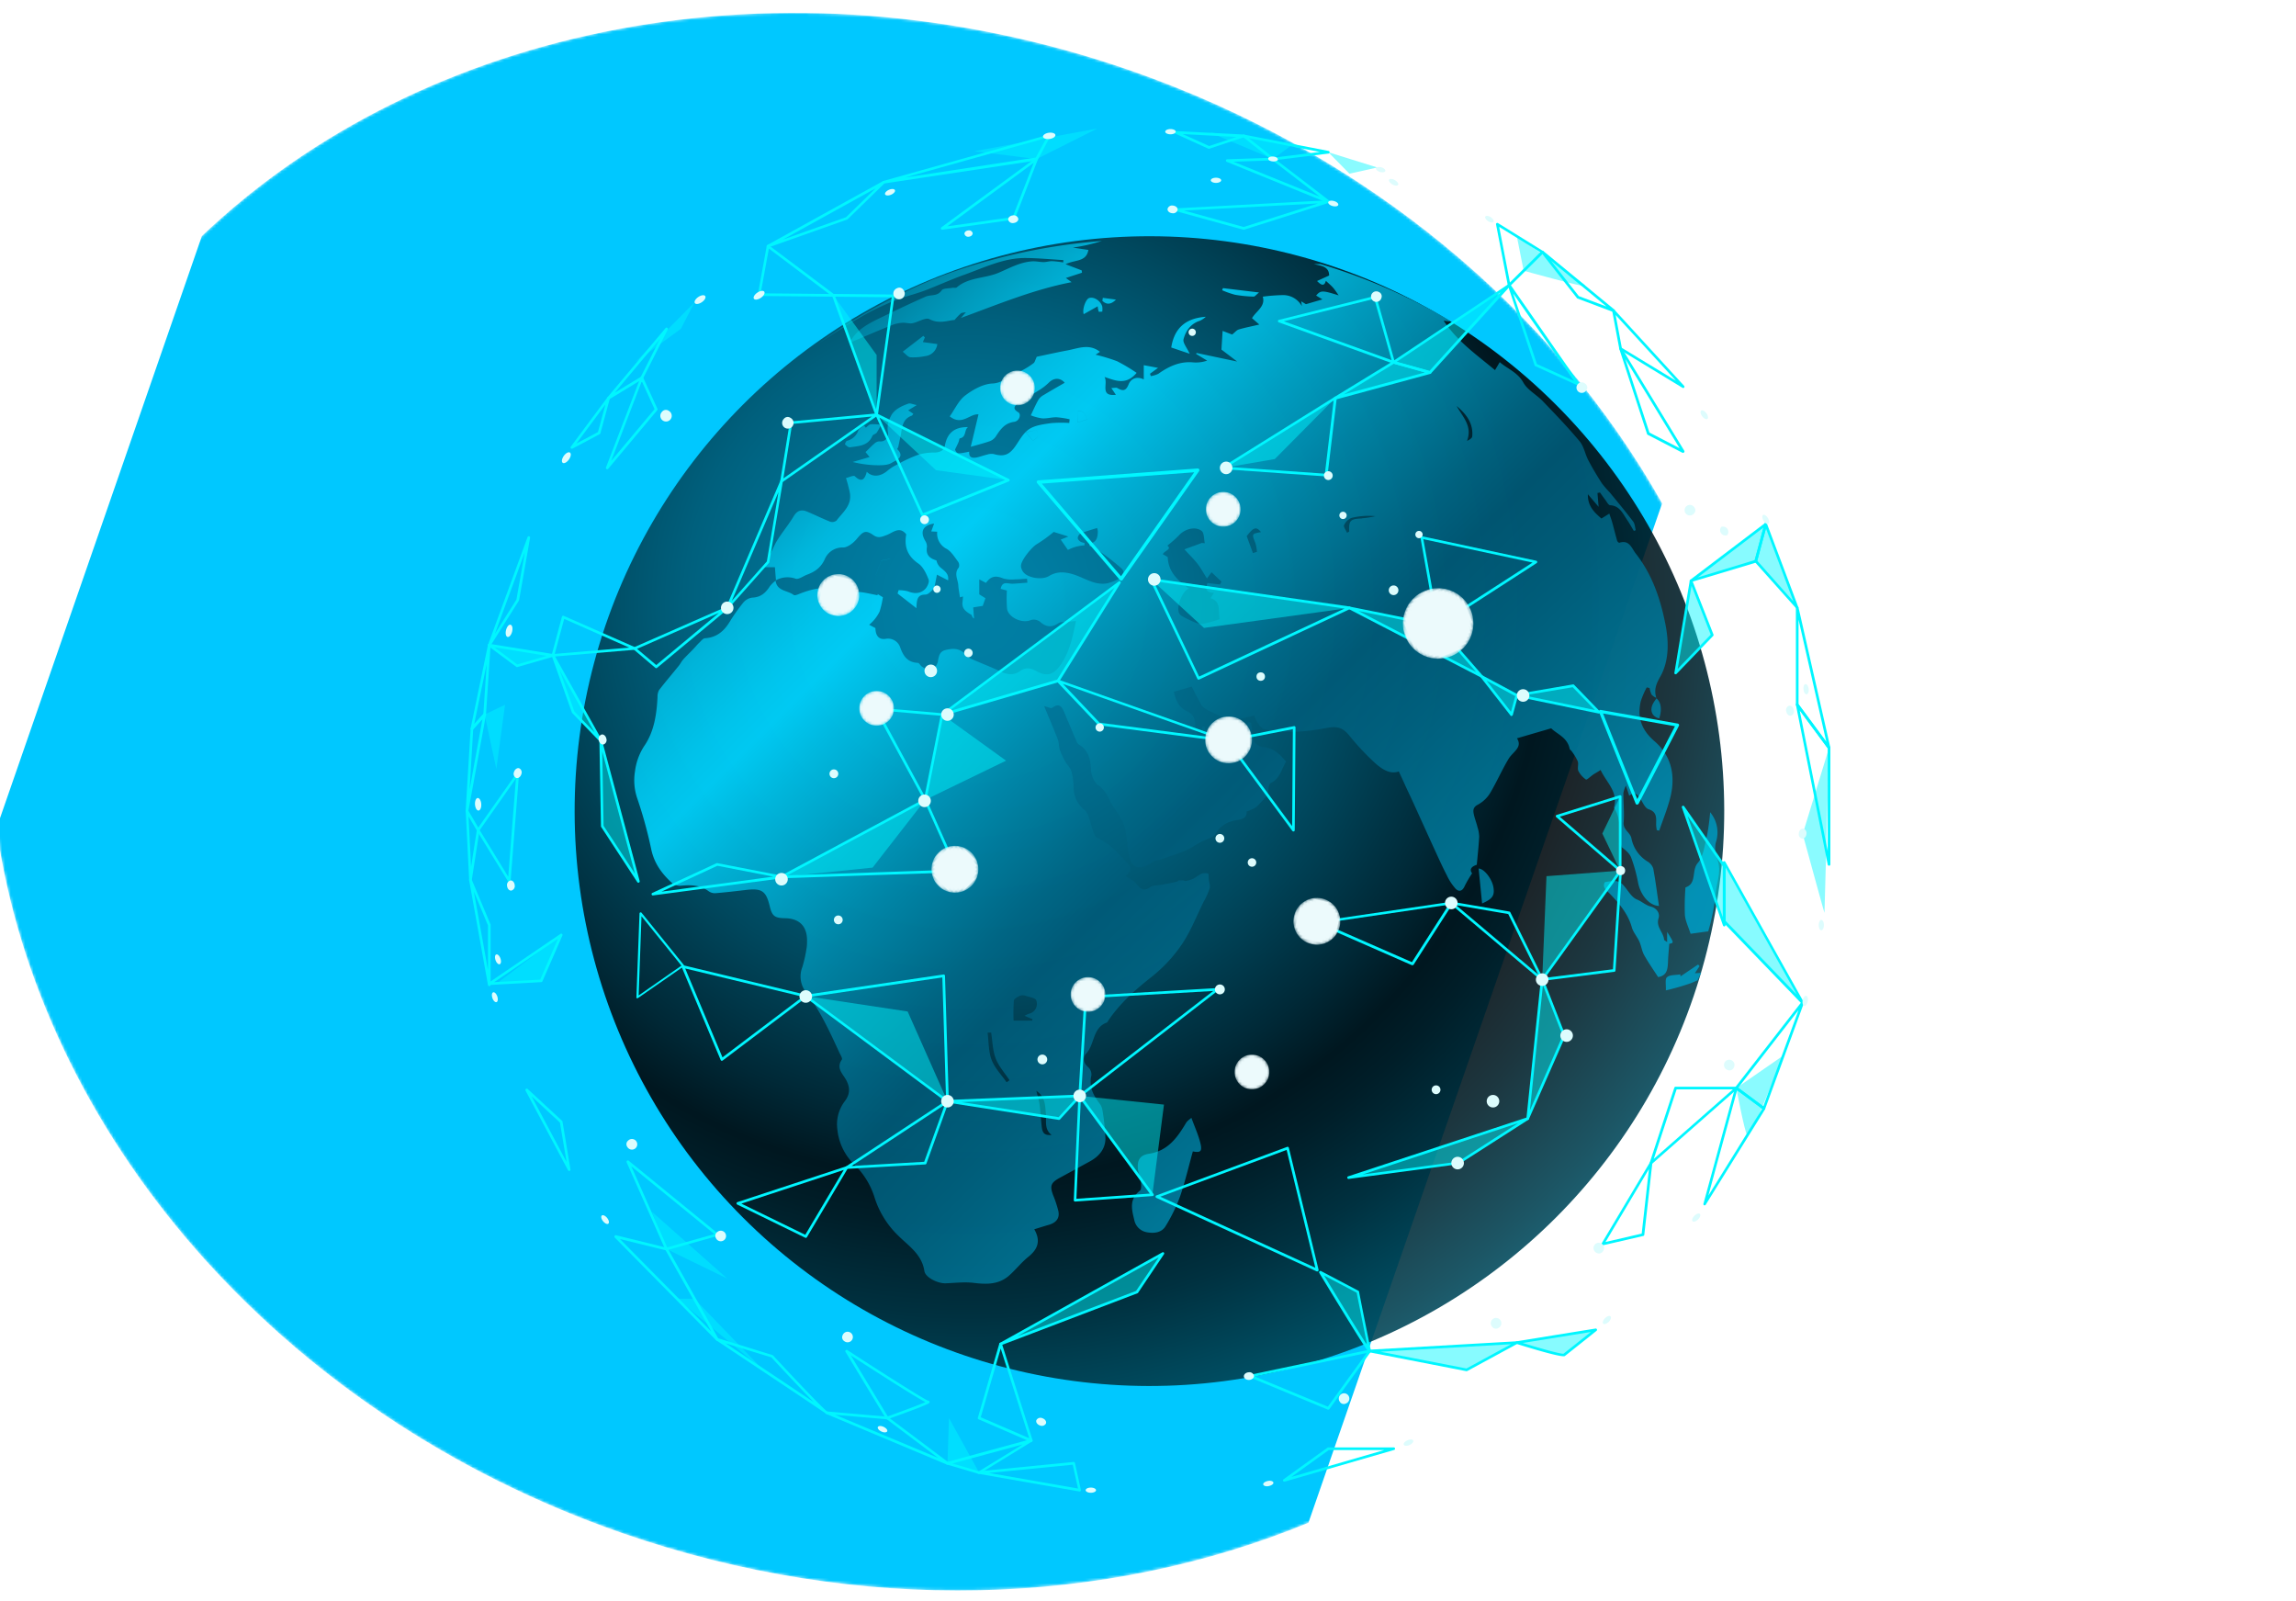 <svg xmlns="http://www.w3.org/2000/svg" xmlns:xlink="http://www.w3.org/1999/xlink" viewBox="0 0 804.94 561.26"><defs><radialGradient id="Áåçûìÿííûé_ãðàäèåíò_9" cx="1203.67" cy="1614.51" r="271.38" gradientTransform="matrix(-1 0 0 -1.16 1510.8 2156.14)" gradientUnits="userSpaceOnUse"><stop offset="0" stop-color="#fff"/><stop offset=".22" stop-color="#bdbdbd"/><stop offset=".5" stop-color="#6d6d6d"/><stop offset=".73" stop-color="#323232"/><stop offset=".9" stop-color="#0e0e0e"/><stop offset=".99"/></radialGradient><radialGradient id="Áåçûìÿííûé_ãðàäèåíò_9-2" cx="594.45" cy="1206.49" r="12.37" gradientTransform="rotate(22.68 3012.488 487.501)" xlink:href="#Áåçûìÿííûé_ãðàäèåíò_9"/><radialGradient id="Áåçûìÿííûé_ãðàäèåíò_9-3" cx="519.12" cy="1166.47" r="6.09" gradientTransform="translate(-90.26 -987.95)" xlink:href="#Áåçûìÿííûé_ãðàäèåíò_9"/><radialGradient id="Áåçûìÿííûé_ãðàäèåíò_9-4" cx="384.15" cy="1196.54" r="7.36" gradientTransform="rotate(76.76 962.711 645.579)" xlink:href="#Áåçûìÿííûé_ãðàäèåíò_9"/><radialGradient id="Áåçûìÿííûé_ãðàäèåíò_9-5" cx="520.97" cy="1247.31" r="8.22" gradientTransform="translate(-90.26 -987.95)" xlink:href="#Áåçûìÿííûé_ãðàäèåíò_9"/><radialGradient id="Áåçûìÿííûé_ãðàäèåíò_9-6" cx="551.89" cy="1310.87" r="8.22" gradientTransform="rotate(76.76 1130.429 760.005)" xlink:href="#Áåçûìÿííûé_ãðàäèåíò_9"/><radialGradient id="Áåçûìÿííûé_ãðàäèåíò_9-7" cx="425.03" cy="1292.66" r="8.22" gradientTransform="rotate(45 1572.474 689.73)" xlink:href="#Áåçûìÿííûé_ãðàäèåíò_9"/><radialGradient id="Áåçûìÿííûé_ãðàäèåíò_9-8" cx="471.7" cy="1336.54" r="6.09" gradientTransform="translate(-90.26 -987.95)" xlink:href="#Áåçûìÿííûé_ãðàäèåíò_9"/><radialGradient id="Áåçûìÿííûé_ãðàäèåíò_9-9" cx="397.59" cy="1236.24" r="6.09" gradientTransform="translate(-90.26 -987.95)" xlink:href="#Áåçûìÿííûé_ãðàäèåíò_9"/><radialGradient id="Áåçûìÿííûé_ãðàäèåíò_9-10" cx="529.19" cy="1363.7" r="6.09" gradientTransform="translate(-90.26 -987.95)" xlink:href="#Áåçûìÿííûé_ãðàäèåíò_9"/><radialGradient id="Áåçûìÿííûé_ãðàäèåíò_9-11" cx="446.96" cy="1123.94" r="6.09" gradientTransform="translate(-90.26 -987.95)" xlink:href="#Áåçûìÿííûé_ãðàäèåíò_9"/><radialGradient id="Áåçûìÿííûé_ãðàäèåíò_2" cx="339.67" cy="211.71" r="311.88" gradientTransform="rotate(45 402.977 284.329)" gradientUnits="userSpaceOnUse"><stop offset="0" stop-color="#00779b"/><stop offset=".09" stop-color="#007396"/><stop offset=".2" stop-color="#006787"/><stop offset=".32" stop-color="#00536d"/><stop offset=".44" stop-color="#00384a"/><stop offset=".58" stop-color="#00151e"/><stop offset=".65" stop-color="#000104"/><stop offset=".7" stop-color="#00090e"/><stop offset=".8" stop-color="#001e28"/><stop offset=".93" stop-color="#004152"/><stop offset="1" stop-color="#00576d"/></radialGradient><mask id="mask" x="-3.73" y="4.53" width="621.72" height="552.99" maskUnits="userSpaceOnUse"><ellipse cx="307.13" cy="281.03" rx="271.38" ry="315.19" transform="rotate(-70.87 307.11 281.025)" style="fill:url(#Áåçûìÿííûé_ãðàäèåíò_9)"/></mask><mask id="mask-2" x="491.82" y="206.17" width="24.74" height="24.74" maskUnits="userSpaceOnUse"><circle cx="504.19" cy="218.54" r="12.37" transform="rotate(-22.68 504.197 218.547)" style="fill:url(#Áåçûìÿííûé_ãðàäèåíò_9-2)"/></mask><mask id="mask-3" x="286.54" y="201.23" width="14.71" height="14.71" maskUnits="userSpaceOnUse"><circle cx="293.89" cy="208.58" r="7.36" transform="rotate(-76.76 293.89 208.584)" style="fill:url(#Áåçûìÿííûé_ãðàäèåíò_9-4)"/></mask><mask id="mask-4" x="422.49" y="251.13" width="16.44" height="16.44" maskUnits="userSpaceOnUse"><circle cx="430.72" cy="259.35" r="8.22" style="fill:url(#Áåçûìÿííûé_ãðàäèåíò_9-5)"/></mask><mask id="mask-5" x="453.41" y="314.69" width="16.44" height="16.44" maskUnits="userSpaceOnUse"><circle cx="461.64" cy="322.91" r="8.22" transform="rotate(-76.76 461.677 322.912)" style="fill:url(#Áåçûìÿííûé_ãðàäèåíò_9-6)"/></mask><mask id="mask-6" x="326.56" y="296.48" width="16.44" height="16.44" maskUnits="userSpaceOnUse"><circle cx="334.78" cy="304.71" r="8.22" transform="rotate(-45 334.776 304.711)" style="fill:url(#Áåçûìÿííûé_ãðàäèåíò_9-7)"/></mask><mask id="mask-7" x="375.35" y="342.5" width="12.17" height="12.17" maskUnits="userSpaceOnUse"><circle cx="381.44" cy="348.59" r="6.09" style="fill:url(#Áåçûìÿííûé_ãðàäèåíò_9-8)"/></mask><mask id="mask-8" x="301.25" y="242.2" width="12.17" height="12.17" maskUnits="userSpaceOnUse"><path d="M313.42 248.29a6.09 6.09 0 1 1-6.09-6.09 6.09 6.09 0 0 1 6.09 6.09Z" style="fill:url(#Áåçûìÿííûé_ãðàäèåíò_9-9)"/></mask><mask id="mask-9" x="432.85" y="369.67" width="12.17" height="12.17" maskUnits="userSpaceOnUse"><path d="M445 375.75a6.09 6.09 0 1 1-6.08-6.08 6.09 6.09 0 0 1 6.08 6.08Z" style="fill:url(#Áåçûìÿííûé_ãðàäèåíò_9-10)"/></mask><mask id="mask-10" x="350.62" y="129.9" width="12.17" height="12.17" maskUnits="userSpaceOnUse"><circle cx="356.7" cy="135.98" r="6.09" style="fill:url(#Áåçûìÿííûé_ãðàäèåíò_9-11)"/></mask><mask id="mask-11" x="422.77" y="172.43" width="12.17" height="12.17" maskUnits="userSpaceOnUse"><path d="M434.94 178.52a6.09 6.09 0 1 1-6.08-6.09 6.08 6.08 0 0 1 6.08 6.09Z" style="fill:url(#Áåçûìÿííûé_ãðàäèåíò_9-3)"/></mask><linearGradient id="Áåçûìÿííûé_ãðàäèåíò_3" x1="273.04" y1="133.9" x2="538.96" y2="399.83" gradientUnits="userSpaceOnUse"><stop offset="0" stop-color="#007a99"/><stop offset="0" stop-color="#007b9a"/><stop offset=".07" stop-color="#00a2c5"/><stop offset=".13" stop-color="#00bee5"/><stop offset=".19" stop-color="#00cff8"/><stop offset=".22" stop-color="#00d5ff"/><stop offset=".27" stop-color="#00c0e7"/><stop offset=".41" stop-color="#008aac"/><stop offset=".51" stop-color="#006887"/><stop offset=".56" stop-color="#005b79"/><stop offset=".64" stop-color="#006483"/><stop offset=".78" stop-color="#007b9d"/><stop offset=".94" stop-color="#009ac1"/></linearGradient><style>.cls-16,.cls-17{fill:#00f6ff}.cls-16{opacity:.47}.cls-19{fill:#ddfcfd}.cls-21{fill:#ecfafc}</style></defs><g id="Text"><g style="mask:url(#mask)"><path d="m458.71 533.78 124-357.34C545.2 109.74 479.85 53.7 396.08 24.63 274.53-17.53 148.24 8.91 70.78 82.74l-72 207.59c15.09 106 97.87 204.92 219.42 247.09C302 566.48 388 563 458.71 533.78Z" style="fill:#00c8ff"/></g><circle cx="402.98" cy="284.32" r="201.51" transform="rotate(-45 402.983 284.329)" style="fill:url(#Áåçûìÿííûé_ãðàäèåíò_2);opacity:.89"/><path d="M580 259.78c-4.54-3.91-6.09-8.4-4.76-14a29.56 29.56 0 0 1 2.08-4.83l1 .23a8.23 8.23 0 0 0 .72 2.33 4.77 4.77 0 0 0 1.63 1.1c-.83-2.71-.17-4.69 1.39-7.42 3.22-5.65 3-12.61 1.74-18.73-1.72-8.67-4.65-17.22-10.3-24.38-1.43-1.8-2.24-5-5.78-3.82-.17.06-.69-.42-.78-.73-.62-2.16-1.14-4.34-1.74-6.5-.28-1-.68-2-1-3l-2.77 1.73c-2.27-2-4.87-4.22-4.74-8.5l3.76 4.41-.4-4.85.87-.2c.59.83 1.17 1.68 1.79 2.48s1.17 2 1.82 2c3.28.21 4.34 2.8 5.82 5 .89 1.29 1.64 2.68 2.45 4l.67-.26c-.28-1-.3-2.23-.89-3-2.64-3.47-5.43-6.83-8.2-10.2a39.93 39.93 0 0 1-2.78-3.21c-1.7-2.65-3.33-5.36-4.79-8.15-1.12-2.13-1.5-4.79-3-6.57-4.09-4.89-8.52-9.5-12.95-14.1-2.18-2.28-5.35-3.89-6.8-6.51-2-3.6-5.47-4.75-8.28-7.16-.58 1-1 1.72-1.66 2.79-6.48-5.39-13.22-10.09-18-17.31l2.32.33a24.21 24.21 0 0 0-2.3-1.65A202.08 202.08 0 0 0 463 92.58h-2.53.14c2.43.54 5.4.8 5.35 4l-4.22 1.92c1.42 1.46 2.52 2 3.09-.06.94.88 1.81 1.59 2.54 2.43s1.3 1.77 1.95 2.67c-5.7-1.79-6.31-1.81-7.91.06l2.2 1.35-5.76 1.68-1.66-1c.1.75.16 1.22.22 1.69a7.46 7.46 0 0 0-6.7-3.88 62.55 62.55 0 0 0-7 .55c1 3.45-2.28 5-3.78 7.54l2.57 2.23c-2.93.69-5.11 1.1-7.23 1.74-.73.22-1.31 1-2.3 1.77l-3.34-1.27c-.13 2.13-.25 4-.41 6.54l5.51 4.19-14.24-3c-.05.12-.09.24-.14.35l3.85 2.33a11.91 11.91 0 0 1-5 .61c-4.62-.4-8.45 1.43-12.1 4a8.9 8.9 0 0 1-2.66.82c-.09-.28-.17-.56-.25-.84l2.8-2.05-5-.94V133c-2.32-1.17-4.47-.34-5.29 1.68-1 2.51-2.12 2.43-4 1.34-.42-.24-1.09 0-2.09 0l1.61 2.38c-5.84.63-2.6-4-4-6.26 3.78 1.23 7.52 3.06 11.26-1.44a64.1 64.1 0 0 0-6.84-4.08 64.52 64.52 0 0 0-7.55-2.29l1.54-1c-3.76-3-7.63-1.21-11.42-.5s-7.74 1.6-10.73 2.22c-.61 1.26-.72 2-1.13 2.25a29.51 29.51 0 0 1-5.85 3.42c-2.9 1-4.9 3.55-8.55 3.71-3.28.14-6.82 2.12-9.55 4.19-2.31 1.75-3.63 4.8-5.44 7.34 4.34 3.4 7-1 10.08-.71-.84 3.54-1.72 7.23-2.71 11.37 2.45-.71 4.64-1.25 6.76-2a4.46 4.46 0 0 0 2.05-1.67c1.58-2.44 3.12-4.66 6.42-5.08 1.77-.23 2.62-2.67 1.39-3.38-2.26-1.31-1.05-2.41.06-3.19 2.25-1.59 4.71-2.87 7-4.36a19.5 19.5 0 0 0 3.65-2.77c1.77-1.81 4-1.86 5.61 0-2.43 1.4-4.89 2.79-7.31 4.26a5.06 5.06 0 0 0-1.87 1.64c-1 1.75-1.8 3.62-2.71 5.52a17.92 17.92 0 0 0 3.93 1.06c1.7.12 3.43-.42 5.14-.38a32.17 32.17 0 0 1 4.54.7l-.12 1.29a43.76 43.76 0 0 0-6.38.06c-2.6.39-5.48.7-7.6 2.05s-3.39 3.82-4.85 5.94c-2.18 3.15-4.11 3.89-7.68 2.84a4.77 4.77 0 0 0-2.23.18c-1.22.28-2.39.72-3.6 1-1.6.33-2.94.12-2.73-2-4.2.84-4.2.84-5-.71.6-1.29 1-2 1.29-2.79.17-.39.21-1.14.42-1.18 2.37-.43 1.44-2.91 2.86-3.94-4.67-.07-7.28 2-8.1 6.45-.33 1.77-1.76 2.44-3.68 2.47a19 19 0 0 0-6.07.91 57 57 0 0 0-7.32 3.46 16.43 16.43 0 0 0-3.07 2c-2.45 2.09-5.25 2.37-7.25.37-.67 2.58-1.71 3.95-4.2 1.56-.43-.41-2 .39-3.09.63.24.82.5 1.64.71 2.47s.51 1.94.67 2.93c.67 4.26-2.56 6.65-4.71 9.52a2.4 2.4 0 0 1-2.17.41c-2.75-1.09-5.4-2.42-8.13-3.55-2-.83-3.48-.43-4.72 1.65-1.89 3.17-4.37 6-6.22 9.18a80.58 80.58 0 0 0-3.82 8.67h3.47c.13 1.64.25 3.1.37 4.56a8.42 8.42 0 0 1 6.89-.55c1.05.35 2.62-.88 3.95-1.39 2.77-1 4.93-2.48 6.28-5.47a6.74 6.74 0 0 1 6.39-4.08c1.65 0 3.64-1.6 4.82-3 2.25-2.7 3.11-3.22 5.85-1.31 1.65 1.15 2.89.59 4.49 0 2.25-.78 4.61-3.36 7-.3-.78 4.38.46 7.63 4.26 10.25 1.71 1.18 2.8 3.56 3.59 5.62.34.88-.49 2.66-1.34 3.44-1.64 1.52-3.72 1.58-5.88.68a12.31 12.31 0 0 0-3.31-.4c-.11.39-.23.77-.35 1.16 2 1.56 4 3.11 6.6 5.14.12-3 .28-4.74 3.14-4.77 1.25 0 2.48-1.78 3.13-2.29.38-1.93.66-3.31.93-4.69l3.9 2c.39-2.33-1.29-3.35-2.75-4.58a4.58 4.58 0 0 1-1.32-2.41c-2.26-.68-3.81-1.81-3.34-4.72a3.62 3.62 0 0 0-.59-2.13c-1.89-3.23-.88-5.47 3.1-6.08l-1 2.76 2.09.11a6 6 0 0 0 3.3 6c1.65.94 2.77 2.86 4 4.47a2.27 2.27 0 0 1 .27 2.06c-1.79 2.11-.29 4.21-.17 6.28.08 1.39.37 2.76.57 4.19l1.06-.32a14 14 0 0 1-.11 1.59c-.35 2.21.41 3.35 3 4.82.28.16.23.93 1 1.34-.1-1.29-.2-2.59-.3-3.91l3.34-.53c.26-.72.59-1.66.95-2.69l-2.16-1.35v-5.24l2.35 1.22c1.72-2.39 3.4-2.66 6.1-1.54a10.89 10.89 0 0 0 4 .31c1.43 0 2.86-.15 4.29-.23l.13 1.39c-1.69.12-3.39.28-5.08.37s-3.7-1.17-4.3 1.79l2.19.59a47.28 47.28 0 0 0 .05 6.33c.45 3.21 5.47 5.36 8.42 4a3.63 3.63 0 0 1 3.17.63c2.12 1.88 4 2.1 6.44.49.79-.53 2.08-.32 3.14-.45l3-.33c-1.16 5.54-2.22 11.14-5.74 15.85-2.41 3.2-4.7 3.63-8.22 1.69-1.92-1.06-3.72-1.4-5.61 0-2.31 1.65-4.57 1.27-7 .11-3.37-1.61-6.89-2.9-10.3-4.44a7.76 7.76 0 0 1-2.18-1.8c-2-2-4.36-1.79-6.71-1.22-2.13.51-2.36 2.29-2.69 4.21a4.85 4.85 0 0 1-2.53 3c-.67.3-2-.8-3-1.39-.56-.33-.94-1.3-1.44-1.32-3.66-.19-5.13-2.34-6.26-5.59a4.5 4.5 0 0 0-5.1-2.82c-2.35.34-3.51-1.19-3.52-3.78l-2.21-1.17a13.66 13.66 0 0 0 3.67-4.64 33.71 33.71 0 0 0 1.15-5l-1.85-1.13v.43c-2-.38-3.95-.87-5.95-1.11a29.87 29.87 0 0 0-4.12.06c-.55 0-1.19.22-1.63 0-5.51-2.6-10.82-1.43-16.1.7-.51.21-1.31.48-1.62.24-2.14-1.64-5.88-1.28-6.35-5a11.1 11.1 0 0 0-2 1.94c-1.46 2.33-3.21 3.88-6.2 4a4.87 4.87 0 0 0-3.15 1.77 61.36 61.36 0 0 0-4.76 6.74c-2 3.26-4.57 5.45-8.59 5.72-.74 0-1.46 1-2.12 1.62s-1.38 1.51-2.09 2.25c-1.16 1.21-2.39 2.36-3.51 3.62-.62.7-1 1.58-1.63 2.31-2.25 2.79-4.6 5.51-6.78 8.35a4.53 4.53 0 0 0-.56 2.41c-.3 6.09-1.18 12.18-4.65 17.2a20.79 20.79 0 0 0-3.24 8.83 19.58 19.58 0 0 0 .88 9.84 150.8 150.8 0 0 1 4.81 17.58c1.05 5 3.84 8.69 7.43 11.93a4.47 4.47 0 0 0 3.09.8c3.41-.3 6.67-.25 9.59 1.93a3.74 3.74 0 0 0 2.37.7c3.6-.29 7.19-.71 10.78-1.14 5.49-.65 7 .36 8.27 5.69.83 3.46 1.72 4.16 5.3 4.22 5.31.08 8 3 7.78 8.46a12.08 12.08 0 0 1-.15 2 46.48 46.48 0 0 1-1.5 6.7 8.89 8.89 0 0 0 1.48 9c4.81 6.38 8.13 13.59 11.44 20.8.4.87 1.25 2.17.94 2.61-2.1 3 .35 5 1.51 7.14 1.43 2.67 1.39 5-.49 7.46a13.38 13.38 0 0 0-2.58 10 19.85 19.85 0 0 0 6.07 12.32 27.5 27.5 0 0 1 6.94 11.35 31.94 31.94 0 0 0 8.34 13.46c3.53 3.52 8.28 6.5 9.14 12.37.34 2.28 4.72 4.39 7.38 4.31 3.29-.1 6.64-.55 9.88-.15 4.5.56 8.76.63 12.36-2.49 2.37-2.06 4.32-4.62 6.76-6.58 3.23-2.6 4.59-5.45 2.15-9.72 1.9-.58 3.48-1.09 5.08-1.55 2.45-.7 3.91-2.2 3.37-4.82a39.06 39.06 0 0 0-1.86-5.63c-1.15-3.13-.79-4.29 2.08-5.89 3.66-2 7.37-4 11-6 3.09-1.74 5.29-4.33 5.28-8a75.87 75.87 0 0 0-1.07-9.94 5 5 0 0 0-1-2.28c-2.25-2.9-3.75-5.93-2.86-9.81a3.49 3.49 0 0 0-1.07-2.86c-1.81-1.49-2-3.49-.77-4.8 3.08-3.23 2.19-9.05 7.26-10.88.22-.08.35-.45.51-.68 4.1-6.11 9.49-10.84 15.24-15.38A51.36 51.36 0 0 0 414.36 331c3.13-4.64 5.17-10 7.66-15a25.54 25.54 0 0 0 2.06-4.57c.27-1-.19-2.19-.31-3.29-.07-.67 0-1.83-.22-1.91a3.57 3.57 0 0 0-2.35.06c-1.19.5-2.18 1.52-3.39 1.95-1.59.56-2.47.73-2.93.34h-1.63a1.25 1.25 0 0 1-.58.43 61.64 61.64 0 0 1-8.09 1.45 3.15 3.15 0 0 0-1.31.49c-2.21 1.64-3.53.61-5-1.26-.86-1.12-2.39-1.74-3.57-2.55 2.19-2.33 2.21-3-.23-5.45-1.76-1.75-3.38-3.66-5.28-5.23a40.39 40.39 0 0 0-5-3.1c-1-1.46-1.43-3.63-2.09-5.71-.42-1.34-.91-2.92-1.9-3.75a10 10 0 0 1-3.8-8 21.59 21.59 0 0 0-.84-5.66c-.37-1.22-1.5-2.2-2.14-3.36a26 26 0 0 1-1.87-4.09c-.39-1.14-.26-2.46-.69-3.58-1.45-3.76-3.05-7.47-4.79-11.68 1.53.37 2.41.86 2.73.62 2.79-2.07 3.64-.1 4.51 2q2.07 5 4.19 9.92a2 2 0 0 0 .7.88c3.4 2 4.1 5.07 4.27 8.75.09 1.9 1 4.46 2.45 5.45 2.25 1.56 3.27 3.56 4.33 5.82.71 1.52 1.89 2.81 2.74 4.28a18.13 18.13 0 0 1 2.32 4.77c.73 3.23.87 6.58 1.54 9.83.93 4.56 3.73 5.38 7.62 2.62 1.1-.79 2.65-.93 4-1.39 2.7-.94 5.45-1.78 8.08-2.9 1.87-.8 3.56-2 5.36-3s4.43-1.47 5.31-3c1.76-3 4.35-4.19 7.31-4.7 2.16-.37 3.73-.76 3.47-3a14.94 14.94 0 0 0 3.46-1.62 50.39 50.39 0 0 0 4-4.31c.25-1.08.14-3.64 1.06-4.08 3.42-1.63 3.7-5 5.38-7.49-2.27-2.69-4.43-4.75-8.05-5.11-2.35-.24-3.92-2.22-3.88-5a30.41 30.41 0 0 0-.32-3.42l-.88-.38c-.42.63-.85 1.25-1.25 1.89-2.39 3.82-5 7.21-10.27 6.86-1.93-.13-3.32-.14-3.32-2.6a32.32 32.32 0 0 0-.68-4.66l-.67.12-1.29 3.87a9 9 0 0 1-1.32-4.53c.08-2.44-.88-3.78-3.08-4.84-2.63-1.27-3.75-3.79-4.33-6.69l6.24-1.8c1.09 2.09 2.16 4.31 3.4 6.43a5.18 5.18 0 0 0 2 1.68c1.37.77 2.83 1.39 4.26 2.06 1.25.59 2.55 1.73 3.75 1.64a67.43 67.43 0 0 0 8.49-1.68 13.28 13.28 0 0 0 1.2 2.55c.59.88 1.4 2 2.3 2.23 7.36 1.65 14.74.91 22-.44 3.53-.66 5.48-.16 7.76 2.57a89 89 0 0 0 9.14 9.77c2.36 2.08 5.2 4.05 8.29 2.91 1 2.1 1.85 4 2.74 5.95.68 1.46 1.39 2.91 2.06 4.39 2.64 5.78 5.25 11.58 7.9 17.37 1.34 2.91 2.66 5.84 4.14 8.69a19.34 19.34 0 0 0 3.07 4.7c1.28 1.31 2.48.78 3.23-1a39.09 39.09 0 0 1 2.57-4.38c-1.27-1.69.34-2.58 1.64-3 .32-3.55.67-6.69.84-9.84A11.82 11.82 0 0 0 518 290c-.36-1.49-.93-2.92-1.27-4.41s-.36-2.61 1.4-3.54a11.32 11.32 0 0 0 4.19-3.91c2.37-3.94 4.2-8.21 6.57-12.15 1.5-2.48 5-4 2.93-7.19l12-3.5c2 2 5.69 3.18 6.48 7.18.06.32.5.54.7.85a18.31 18.31 0 0 1 2.14 3.55c.36 1-.22 2.42.22 3.37a8 8 0 0 0 2.66 3c.27.19 1.51-1 2.32-1.58s1.68-1 2.81-1.76c2.06 4.43 6.3 7.7 4.66 13.19 2.89 4.34 1.54 9.39 2.68 13.82 1.37 1.06 2.81 2.21 3.37 3.69a53.33 53.33 0 0 1 2.43 8.8c.88 4.46 4 8.05 7.32 8.15-.64-4.36-1.2-8.74-2-13.08a4.41 4.41 0 0 0-1.93-2.44 12.28 12.28 0 0 1-5.72-8.13c-.4-2.17-3-3-2.74-5.63.27-3.4-.09-6.84-.1-10.27a11.37 11.37 0 0 1 .89-2.64c.56 1.69.83 2.51 1.17 3.56 2.07-1.61 3-.36 4 1.19.8 1.29 1.59 3.16 2.78 3.54 3.16 1 2.63 3.31 2.66 5.57a17.27 17.27 0 0 0 .22 1.76l.85.18c1.28-3.74 2.79-7.42 3.79-11.24 2.04-7.72.69-14.83-5.48-20.15Zm-227.09 119.6c-1.81-2.61-4.17-5-5.27-7.88s-1-6.33-1.4-9.52l1.23-.05c.49 3 .52 6.26 1.6 9.07s3.19 5.12 4.85 7.66Zm7.75-24c-.44.14-.84.38-1.5.67l2.8 1.19-.07.51h-6.54a62.88 62.88 0 0 1 .1-7c.08-.66 1.32-1.33 2.16-1.72a3 3 0 0 1 2 .05c1.31.42 3.41.74 3.68 1.58a3.51 3.51 0 0 1-2.63 4.7Zm6 35.07c.25 2.61-.63 5.31 2 7.4-2.25.17-3.13-.48-3.41-2.64-.33-2.61-.42-5.24-.77-7.85-.2-1.53-.68-3-1.15-5 3.24 2.16 3.08 5.43 3.33 8.07Zm11.17-246.22c.68.07 1.62-.12 2 .26a9.66 9.66 0 0 1 1.34 2.55l-3.31 1.06Zm-14.45 6.61a2.88 2.88 0 0 1 .47 2c-.26.68-1.1 1.14-1.69 1.7l-2.5-2.91a23.64 23.64 0 0 1 3.72-.81ZM393.76 202a17.89 17.89 0 0 1-5.45 2.45c-4.65.94-8.44-2.19-12.66-3.3-2.93-.78-5.41-.74-7.93.79-2.33 1.41-7.19.74-8.89-1.31a4.08 4.08 0 0 1-.89-2.05c-.22-2 3.86-6.92 5.64-7.89a49.88 49.88 0 0 0 5.83-4.23l5.15 1.61-2.68 1.08c.81 1.16 1.59 2.29 2.52 3.61a14.2 14.2 0 0 1 5.81-1.59v-.86c-.28 0-.56-.12-.86-.2a2.37 2.37 0 0 1-1.52-1.38 2.08 2.08 0 0 1 1-1.72c1.81-.76 3.72-1.27 5.79-1.94a6.89 6.89 0 0 1 .25 1c.07 2.84-.86 4.28-2.94 4.39v.91a6.26 6.26 0 0 1 1.8.73 75.68 75.68 0 0 1 9.75 7.44 2.78 2.78 0 0 1 .28 2.46Zm33.93 2.88-4.38-.5c-.69 1.81-.7 3.34 2.27 3.44l-1.19 1.86c4 1.26 2.49 4.66 3.24 7.35a49 49 0 0 1-5.83 1.63 6.66 6.66 0 0 1-3.25-.66 39.47 39.47 0 0 1-4.09-2 2.79 2.79 0 0 1-1-.9c-1.25-2 1-8.07 3.39-8.78-3.7-2.75-7.24-5.56-7.47-11.06l-1.73-1c.64-1.26 3.28-1.7 1.6-3a42 42 0 0 0 4-3.52c2-2.26 5.64-3.38 8-1.66.94.69.79 2.84 1.14 4.32l-1.07-.06-6.08 2.22c1.8 2 3.32 3.42 4.59 5.07s2.24 3.47 3.32 5.16c.51-.72 1.05-1.46 1.59-2.2l3.51 3.3Zm12.47-14.36a13.93 13.93 0 0 1 .51 2.92l-1.41.43c-.69-1.87-1.37-3.74-2.18-5.94 2.41-3.15 3.37-3.44 5-1.41-3.31.62-3.26.6-1.92 3.95Zm37.28-8.78c-4 .14-4.63.69-4.43 4.58l-.75.45c-.39-.91-1.32-2.07-1.05-2.68a4.82 4.82 0 0 1 2.64-2.56 25 25 0 0 1 8.38-.59 34.69 34.69 0 0 1-4.79.75Zm38.7-28.74c-.06.64-1.06 1.19-1.83 1.54 2-5.2-1.56-8.44-3.64-12.22 3.33 2.79 5.9 6.02 5.47 10.68Zm-134.9-67.15c-1.83.42-3.55.72-5.13.93l5.46.83c-.76 4.29-4.61 3.35-8 5l5.66 2.17.1.82-5.65 1.84 2 1.47c-13.26 2.56-25.79 7.77-38.81 12.55.58-.66 1.05-1.21 1.76-2-.78.16-1.39.11-1.76.39a21.66 21.66 0 0 0-2.23 2.32c-2.29.12-5.35 1.51-8.79-.29-1.35-.7-3.88 1-5.93 1.42-1.14.21-2.39-.25-3.58-.16a12 12 0 0 0-3.54.78c-5 2-9.93 4.15-15 6.28 2.59-5 7.2-7 11.71-9.21 5-2.4 9.93-4.78 15-7 1.8-.8 4.13 0 5.61-2.2.51-.78 2.43-.65 3.71-.89.53-.1 1.26.13 1.59-.16 4.23-3.64 9.91-3.09 14.69-5.13 3.82-1.63 7.52-3.74 11.8-4 1.31-.08 2.64.26 4 .26 1 0 2-.35 3-.33a38.42 38.42 0 0 1 3.83.45l.06-.82c-4.48-.26-9-.71-13.44-.73-7.58 0-14.3 3.37-21.22 5.84-4.75 1.69-9.33 3.83-14.05 5.61-3.37 1.26-6.92 2.06-10.25 3.42a95.32 95.32 0 0 0-11.27 5.37c-5.22 3-10.31 6.22-15.32 9.55 0 0-1.66 1.12-1.63 1.16a203.36 203.36 0 0 1 40.17-22.91 171.54 171.54 0 0 1 22-7.38 206.49 206.49 0 0 1 38.5-6.62c-1.48.45-3.19.94-5.05 1.37Zm36.45 306c1.16 3.18 2.4 5.88 3.11 8.7.77 3.08.12 3.58-2.61 3.06-1.48 5.33-2.72 10.71-4.52 15.9a57.44 57.44 0 0 1-5 10.24c-1.44 2.44-4.2 2.65-6.69 2.18a5.44 5.44 0 0 1-4.35-4.42c-.94-3.73-1.72-7.23 2-10.14.64-.5.45-2.28.33-3.44-.14-1.31-.8-2.57-1-3.88-.36-3.33.59-5.12 3.85-5.62 6.64-1 9.93-5.67 13-10.81a2.84 2.84 0 0 1 .54-.66c.23-.26.54-.48 1.34-1.12Zm175-64.53c-.76-2.43-1.83-4.5-2-6.65a85.62 85.62 0 0 1 .21-9.6c4.14-1.38 2-5.91 4.32-8.58 2-2.39 2.44-6.3 3.23-9.61a76.72 76.72 0 0 0 1.1-8.16 11 11 0 0 1 2 10.56 9.81 9.81 0 0 0 .51 5.91c1.64 4.27-.31 8.21-.6 12.29a66 66 0 0 1-1.4 8.44c-.36 1.79-.91 3.54-1.17 4.54Zm-11.38 15.18c-1.59-2.47-3.39-5-4.9-7.72-.81-1.46-1-3.25-1.7-4.79-.77-1.7-2.13-3.18-2.62-4.94-1.34-4.76-4.38-8.29-7.68-11.74-1.07-1.12-2.83-2.22-1.76-4.09a19.25 19.25 0 0 1 3.86-.39 4.36 4.36 0 0 1 2.42 1.25c1.7 1.75 2.93 4.43 5 5.24 1.71.69 3 2 4.8 2.46 2.11.54 3.29 2.37 2.74 4.08-1 3.1 1.72 4.91 1.93 7.49 0 .24.51.44 1.07.9v-3.59c2.43 3.84 2.43 3.84.75 4.17-.16 2.25-.4 4.45-.46 6.65-.12 2.4-.41 4.52-3.45 5.02ZM321.4 142l-3 1.82 1.81 1.23c-.23.26-.36.58-.59.66-3.67 1.34-3.29 4.78-4 7.66-.26 1.1-.46 2.22-.72 3.32-.06.27-.42.68-.37.73 3 2.92-.63 4-1.83 4.77-1.58 1-3.92.91-5.93.88a38.31 38.31 0 0 1-7.84-1.13l5.94-1.74-1.42-1.72c1.16-1.14 2.12-2.17 3.19-3.08a2.6 2.6 0 0 1 1.68-.69 2.61 2.61 0 0 0 2.95-3.28 8.73 8.73 0 0 1 1-5.45c1-2.28 3.71-3.65 6.26-4.51.59-.19 1.47.25 2.87.53Zm198.2 174.69c-.43-4.29-.82-8.25-1.22-12.24 2 .06 4.75 3.74 5.2 6.61s-.33 4.04-3.98 5.63Zm75.56 26.94-2.35 1a83.29 83.29 0 0 1-8.79 2.53c.1-1.84-.37-4 .4-4.62 1.07-.91 3.08-.69 4.69-1 0 .24 0 .47.07.7l6.14-4.15.51.57-1.64 2.49 2.21-.13c-.4.87-.85 1.74-1.24 2.61ZM303.54 149.91c.58-.42 1.14-1.13 1.76-1.2a20.74 20.74 0 0 1 3.59.19 23.56 23.56 0 0 1-1.52 2.75c-.36.5-1.32.64-1.53 1.15-1.51 3.58-4.83 3.52-7.84 4-.54.08-1.26-.57-1.74-1-.11-.1.33-1.18.66-1.27a5.63 5.63 0 0 0 4-3.66c.27-.71 1.31-1.13 2-1.69Zm12.93-26.62 7.23-5.57c.18.19.36.38.55.56l-.71 1.63 5.07.7a4.83 4.83 0 0 1-4.39 4.24 19.83 19.83 0 0 1-5.07.39c-.91-.11-1.71-1.24-2.68-1.95Zm100.61.71-6.46-2.19c1.14-7.23 5.51-10.3 12.12-10.77a8.44 8.44 0 0 1-2.05 1.39c-3.26 1-5 3.59-5.76 6.49-.33 1.21 1.18 2.93 2.15 5.08Zm-32.24-16.63-4.91 2.76c-.59-1.57.67-5.26 1.9-5.66 1.68-.56 4.07 1 4.61 3a7.39 7.39 0 0 1 0 1.76c-.43 0-1.13.14-1.24 0a7 7 0 0 1-.36-1.86Zm56.57-4.85c-1 .76-1.46 1.47-1.92 1.45a43.63 43.63 0 0 1-6.47-.64 30.71 30.71 0 0 1-4.55-1.59l.27-.74ZM580.7 244.75c1.7 1.45 2 4 1 7.09-2.55-.61-3.46-2.88-2.12-5.31.36-.64.81-1.24 1.23-1.86ZM386.64 104.41l4.59.61c-1.69 1.74-3.27 1.88-4.77.42ZM307 201.61c3.25.53 5.26-1.71 5-5.66l-3 .54c-.67 1.72-1.28 3.29-2 5.12Zm64.36 20-6.07 1.58c2.97 1.81 4.86 1.24 6.07-1.58Zm6.47-73.53v-3.87c.68.07 1.62-.12 2 .26a9.66 9.66 0 0 1 1.34 2.55Zm-18.17 3.5a23.64 23.64 0 0 1 3.72-.76 2.88 2.88 0 0 1 .47 2c-.26.68-1.1 1.14-1.69 1.7-.67-.81-1.35-1.59-2.5-2.94Zm-52.66 50c.72-1.83 1.33-3.4 2-5.12l3-.54c.26 3.98-1.75 6.22-5 5.69Zm64.36 20c-1.21 2.82-3.1 3.4-6.07 1.58Z" style="fill:url(#Áåçûìÿííûé_ãðàäèåíò_3);opacity:.89"/><path class="cls-16" d="m403.59 203.11 69.5 10-51 7Zm128.18 40.62-12.31-6.64 10.46 13.39 1.85-6.75zm28.8 5.93-28.8-5.93 19.76-3.37ZM274 307.38l50.38-27-18.47 23.75Zm56.31-56.9-5.95 29.9 28.35-13.74Z"/><path class="cls-16" d="m392.45 204.15-62.14 46.33 40.6-11.84Zm80.64 8.92 46.37 24.02-15.52-17.78-30.85-6.24zm-190.6 136.1 49.68 36.87-13.96-31.48-35.72-5.39zm88.78 42.93-39.1-6.06 46.37-1.89-7.27 7.95z"/><path class="cls-16" d="M404 418.8q2-15.8 4.07-31.6l-29.56-3.05Zm-96.67-273.42 46.14 22.91-25.34-3.47-20.8-19.44zm-15.19-41.89 15.19 41.89v-20.94l-15.19-20.95zm175.98 36.03-39.26 24.49 18.07-3.1 21.19-21.39zm33.19-8.97-33.19 8.97 20.46-12.53 12.73 3.56zm27.76-30.6-27.76 30.6-12.73-3.56 40.49-27.04zm-56.28 312.84 62.81-20.69-24.21 15.51-38.6 5.18zm67.88-69.4-5.07 48.71 12.75-29.06-7.68-19.65zm27.49-38.22-27.49 38.22 1.5-36.26Zm-.17-25.96v25.96l-6.24-12.98 6.24-12.98zm-357.39-19.6 13.21 49.35-12.66-19.35-.55-30zm-16.75-29.88 16.75 29.88-9.66-9.99-7.09-19.89zm-22.32-3.59 22.32 3.59-12.57 3.65-9.75-7.24zm2.48 118.68 22.73-17.07-7.01 16.08-15.72.99zm176.78 126.3 56.92-31.74-9.11 13.51-47.81 18.23zm-18.62 41.81q.25-7.93.52-15.87 5.3 9.57 10.58 19.13ZM592.85 203.6l-5.38 32.28 12.82-13.33-7.44-18.95zm26.19-19.86-26.19 19.86 22.69-6.9 3.5-12.96zm11.04 29.33c0 .18-11-29.33-11-29.33l-3.5 13Zm-40 69.84 14.41 41.37v-20.69l-14.41-20.68zm41.9 68.59-27.49-28.51v-20.66l27.49 49.17zM462.91 446s17.76 29.32 17.29 27.61-4.2-20.75-4.2-20.75Z"/><path class="cls-16" d="m531.77 470.62-51.57 2.94 33.98 6.63 17.59-9.57zm27.65-4.46-27.65 4.46s15.81 4.91 16.58 4.33 11.07-8.79 11.07-8.79Z"/><path class="cls-17" d="M420.21 238.24a.47.47 0 0 1-.42-.26l-16.62-34.67a.46.46 0 0 1 .05-.48.44.44 0 0 1 .44-.18l69.49 9.95a.47.47 0 0 1 .13.89L420.4 238.2a.43.43 0 0 1-.19.04Zm-15.82-34.55 16 33.47 51-23.86ZM529.92 251a.47.47 0 0 1-.36-.18l-10.47-13.4a.46.46 0 0 1 .59-.69l12.32 6.59a.45.45 0 0 1 .22.53l-1.85 6.75a.47.47 0 0 1-.35.34Zm-8.73-12.4 8.53 10.91 1.51-5.5Z"/><path class="cls-17" d="M560.57 250.12h-.09l-28.8-5.93a.46.46 0 0 1-.37-.46.47.47 0 0 1 .39-.45l19.75-3.37a.45.45 0 0 1 .41.13l9 9.3a.47.47 0 0 1 .07.55.46.46 0 0 1-.36.23Zm-26.28-6.35 24.89 5.12-7.82-8ZM274 307.84a.46.46 0 0 1-.22-.87l50.38-27a.5.5 0 0 1 .38 0 .44.44 0 0 1 .27.25l11.12 24.89a.49.49 0 0 1 0 .44.47.47 0 0 1-.38.22l-61.5 2.1ZM324.14 281 276 306.84l58.81-2Z"/><path class="cls-17" d="M324.36 280.84a.46.46 0 0 1-.4-.24l-17.28-31.9a.47.47 0 0 1 0-.47.44.44 0 0 1 .43-.21l23.22 2a.48.48 0 0 1 .33.18.49.49 0 0 1 .09.37l-5.95 29.9a.47.47 0 0 1-.39.37ZM307.91 249l16.25 30 5.59-28.12Z"/><path class="cls-17" d="M330.31 251a.48.48 0 0 1-.42-.26.47.47 0 0 1 .14-.58l62.14-46.33a.46.46 0 0 1 .67.62l-21.53 34.49a.5.5 0 0 1-.27.2l-40.6 11.84Zm60.43-45-58.08 43.31 37.95-11.07Zm128.72 31.55a.44.44 0 0 1-.22-.05l-46.37-24a.47.47 0 0 1-.22-.57.45.45 0 0 1 .53-.3l30.82 6.22a.46.46 0 0 1 .26.15l15.52 17.78a.45.45 0 0 1 0 .59.44.44 0 0 1-.32.18Zm-43.21-23.37 41.24 21.37-13.8-15.82ZM332.17 386.5a.49.49 0 0 1-.28-.09l-49.67-36.87a.47.47 0 0 1-.18-.49.49.49 0 0 1 .38-.35l48.34-7.11a.45.45 0 0 1 .37.1.49.49 0 0 1 .17.34l1.34 44a.48.48 0 0 1-.25.43.54.54 0 0 1-.22.04Zm-48.5-37 48 35.63-1.3-42.51Zm178.25 96.17a.48.48 0 0 1-.29 0l-56.24-25.78a.46.46 0 0 1-.27-.44.47.47 0 0 1 .3-.42l45.81-17a.53.53 0 0 1 .39 0 .47.47 0 0 1 .23.3l10.42 42.76a.45.45 0 0 1-.15.47.4.4 0 0 1-.2.11Zm-55.12-26.19 54.34 24.91-10.07-41.31Z"/><path class="cls-17" d="M371.27 392.56h-.07l-39.1-6.07a.44.44 0 0 1-.39-.48.46.46 0 0 1 .44-.44l46.37-1.88a.47.47 0 0 1 .44.27.46.46 0 0 1-.08.51l-7.26 7.94a.47.47 0 0 1-.35.15ZM337 386.31l34.14 5.29 6.34-6.94Z"/><path class="cls-17" d="M376.91 421.18a.48.48 0 0 1-.32-.13.43.43 0 0 1-.14-.36l1.62-36.56a.45.45 0 0 1 .33-.42.46.46 0 0 1 .51.17l25.49 34.64a.49.49 0 0 1 .05.48.46.46 0 0 1-.39.26L377 421.18Zm2-35.69-1.54 34.72 25.75-1.81ZM323.38 181a.46.46 0 0 1-.42-.27l-16-35.13a.48.48 0 0 1 .1-.53.45.45 0 0 1 .53-.08l46.14 22.91a.46.46 0 0 1 .25.43.47.47 0 0 1-.29.42L323.56 181a.57.57 0 0 1-.18 0Zm-15.08-34.61 15.32 33.53 28.72-11.67Z"/><path class="cls-17" d="M307.33 145.85a.45.45 0 0 1-.43-.31l-15.2-41.89a.46.46 0 0 1 .44-.62l21 .21a.49.49 0 0 1 .34.17.44.44 0 0 1 .11.36l-5.81 41.68a.48.48 0 0 1-.41.4ZM292.81 104l14.32 39.49 5.48-39.29Z"/><path class="cls-17" d="m292.14 104-26-.25a.43.43 0 0 1-.35-.17.43.43 0 0 1-.1-.38l3.11-16.94a.47.47 0 0 1 .29-.35.46.46 0 0 1 .45.06l22.9 17.19a.47.47 0 0 1 .16.52.46.46 0 0 1-.46.32Zm-25.46-1.18 24 .23-21.12-15.92ZM464.89 167l-36-2.54a.48.48 0 0 1-.42-.35.47.47 0 0 1 .2-.51l39.26-24.49a.45.45 0 0 1 .5 0 .46.46 0 0 1 .21.45l-3.22 27a.47.47 0 0 1-.53.44Zm-34.57-3.37 34.16 2.41 3.06-25.63Z"/><path class="cls-17" d="M468.12 140a.46.46 0 0 1-.43-.28.49.49 0 0 1 .18-.59l20.47-12.52a.42.42 0 0 1 .36 0l12.74 3.55a.47.47 0 0 1 0 .9l-33.19 9Zm20.53-12.49-17.53 10.73 28.44-7.69Z"/><path class="cls-17" d="M501.31 131h-.12l-12.74-3.56a.46.46 0 0 1-.13-.83l40.49-27a.49.49 0 0 1 .62.08.47.47 0 0 1 0 .62l-27.76 30.6a.48.48 0 0 1-.36.09Zm-11.63-4.2 11.48 3.2 25-27.59Z"/><path class="cls-17" d="M529.07 100.41a.3.3 0 0 1-.13 0 .44.44 0 0 1-.32-.35l-4.13-21.38a.46.46 0 0 1 .19-.47.47.47 0 0 1 .51 0L541 88a.44.44 0 0 1 .22.35.45.45 0 0 1-.13.38l-11.7 11.6a.46.46 0 0 1-.32.08Zm-3.47-20.88L529.36 99 540 88.43Zm-52.81 333.73a.47.47 0 0 1-.45-.36.46.46 0 0 1 .31-.55l62.8-20.7a.47.47 0 0 1 .4.84L511.64 408a.44.44 0 0 1-.19.07l-38.6 5.18Zm59.46-19.57-54.54 18 33.51-4.5Z"/><path class="cls-17" d="M535.59 392.56h-.11a.47.47 0 0 1-.35-.5l5.07-48.71a.48.48 0 0 1 .4-.41.47.47 0 0 1 .5.29l7.69 19.66a.47.47 0 0 1 0 .35l-12.76 29a.45.45 0 0 1-.44.32Zm5.34-47.22-4.56 43.84L547.85 363Z"/><path class="cls-17" d="M540.67 343.85a.46.46 0 0 1-.38-.73l27.49-38.22a.47.47 0 0 1 .54-.17.46.46 0 0 1 .3.47l-2.25 35a.46.46 0 0 1-.4.44l-25.24 3.2Zm26.92-37.09-25.92 36 23.8-3Z"/><path class="cls-17" d="M568 305.64a.42.42 0 0 1-.3-.12l-22.1-19.07a.49.49 0 0 1-.16-.45.47.47 0 0 1 .32-.35l22.1-6.89a.48.48 0 0 1 .42.07.47.47 0 0 1 .19.38v26a.46.46 0 0 1-.27.42.49.49 0 0 1-.2.01Zm-21.16-19.35 20.7 17.86v-24.31ZM573.7 282a.59.59 0 0 1-.26-.28l-12.85-32.12a.55.55 0 0 1 .09-.55.54.54 0 0 1 .52-.2l27 4.79a.56.56 0 0 1 .4.3.53.53 0 0 1 0 .49l-14.12 27.29a.55.55 0 0 1-.51.29.46.46 0 0 1-.27-.01ZM562 250.11l12 30 13.22-25.55Zm-338.19 59.31a.44.44 0 0 1-.39-.21l-12.66-19.34a.45.45 0 0 1-.07-.25l-.55-30a.48.48 0 0 1 .4-.47.47.47 0 0 1 .51.34l13.21 49.35a.48.48 0 0 1-.26.54.46.46 0 0 1-.19.04Zm-12.2-19.95 11 16.8-11.47-42.85Z"/><path class="cls-17" d="M210.6 260.08a.47.47 0 0 1-.33-.14l-9.66-10a.5.5 0 0 1-.11-.17l-7.08-19.88a.46.46 0 0 1 .24-.58.46.46 0 0 1 .6.19L211 259.39a.46.46 0 0 1-.13.6.47.47 0 0 1-.27.09Zm-9.25-10.71 7.09 7.34-12.3-21.95Z"/><path class="cls-17" d="M181.28 233.84a.47.47 0 0 1-.28-.09l-9.74-7.24a.46.46 0 0 1 .35-.83l22.32 3.59a.46.46 0 0 1 .39.43.48.48 0 0 1-.33.48l-12.58 3.64Zm-7.94-6.94 8 6 10.36-3Zm-1.71 118.4a.45.45 0 0 1-.44-.31.46.46 0 0 1 .18-.54l25.11-17.08a.45.45 0 0 1 .56 0 .46.46 0 0 1 .13.54l-7 16.08a.49.49 0 0 1-.41.28l-18.1 1Zm24-16.25-22.39 15.23 16.14-.89Zm155.16 142.54a.47.47 0 0 1-.22-.88L407.49 439a.46.46 0 0 1 .57.09.47.47 0 0 1 0 .57L399 453.15a.49.49 0 0 1-.22.18L351 471.55a.35.35 0 0 1-.21.04Zm55.45-30.85-49.6 27.65 41.65-15.88Zm-62.97 75.92h-.13L332 513.38a.46.46 0 0 1-.33-.45.47.47 0 0 1 .34-.45l29.38-8a.46.46 0 0 1 .55.27.47.47 0 0 1-.18.58l-18.28 11.22a.55.55 0 0 1-.21.11Zm-9.39-3.66 9.32 2.74 15.35-9.42Zm253.59-276.66a.49.49 0 0 1-.21 0 .48.48 0 0 1-.25-.5l5.38-32.28a.48.48 0 0 1 .41-.39.45.45 0 0 1 .48.3l7.44 18.95a.45.45 0 0 1-.1.49L587.8 236.2a.43.43 0 0 1-.33.14Zm5.56-31-4.86 29.13 11.58-12Z"/><path class="cls-17" d="M592.85 204.06a.46.46 0 0 1-.28-.83l26.19-19.86a.47.47 0 0 1 .54 0 .48.48 0 0 1 .19.51l-3.5 13a.47.47 0 0 1-.31.32L593 204a.34.34 0 0 1-.15.06Zm25.38-19.13-23 17.47 19.95-6.07Z"/><path class="cls-17" d="M630.06 213.55c-.09 0-.17-.05-.28-.22L615.2 197a.42.42 0 0 1-.1-.43l3.49-13a.46.46 0 0 1 .88 0c3.72 9.88 10.76 28.63 11 29.29a.44.44 0 0 1 0 .32.49.49 0 0 1-.31.32.53.53 0 0 1-.1.05Zm-14-17 12.69 14.29c-.23-.6-.51-1.33-.84-2.22l-8.8-23.39Zm-11.57 128.19a.46.46 0 0 1-.44-.31l-14.41-41.37a.46.46 0 0 1 .23-.57.47.47 0 0 1 .59.15l14.41 20.69a.42.42 0 0 1 .08.26v20.69a.46.46 0 0 1-.38.46ZM591.63 286 604 321.53v-17.79Z"/><path class="cls-17" d="M632 352a.44.44 0 0 1-.34-.14l-27.49-28.5a.51.51 0 0 1-.17-.36v-20.67a.47.47 0 0 1 .35-.45.48.48 0 0 1 .53.22l27.48 49.17a.45.45 0 0 1-.13.6.46.46 0 0 1-.23.13Zm-27-29.2 24.87 25.79L605 304.12ZM480.21 474.11c-.47 0-1.45-1.38-9.21-14-4.27-6.94-8.49-13.91-8.49-13.91a.47.47 0 0 1 .62-.65l13.1 6.9a.47.47 0 0 1 .24.32c0 .19 3.72 19 4.18 20.68a.55.55 0 0 1-.27.62.47.47 0 0 1-.17.04Zm-16-27c5.26 8.68 12.29 20.15 15.1 24.43-1-4.95-3.32-16.58-3.68-18.41Z"/><path class="cls-17" d="M514.18 480.65h-.09l-34-6.62a.47.47 0 0 1-.37-.49.45.45 0 0 1 .43-.43l51.58-2.94a.44.44 0 0 1 .47.33.47.47 0 0 1-.22.54l-17.6 9.56a.4.4 0 0 1-.2.05Zm-30.25-6.83 30.18 5.88 15.62-8.5Z"/><path class="cls-17" d="M548.15 475.41c-1.67 0-7.21-1.46-16.51-4.34a.47.47 0 0 1 .06-.91l27.65-4.46a.45.45 0 0 1 .5.27.47.47 0 0 1-.14.55c-.42.33-10.31 8.22-11.08 8.8a.87.87 0 0 1-.48.09Zm-14.33-4.65c6.58 2 13.34 3.89 14.31 3.77.86-.66 6.85-5.43 9.62-7.63Zm14.35 3.77ZM253.09 371.84h-.12a.46.46 0 0 1-.31-.27L239 339a.47.47 0 0 1 .54-.64l43.05 10.35a.46.46 0 0 1 .35.36.45.45 0 0 1-.18.47l-29.4 22.2a.42.42 0 0 1-.27.1Zm-12.87-32.36 13.07 31.16 28.14-21.25Zm153.03-135.96h-.15a.6.6 0 0 1-.48-.21l-29-33.93a.59.59 0 0 1 .4-1l55.84-4.16a.59.59 0 0 1 .52.93l-26.83 38.15a.61.61 0 0 1-.3.22Zm-28-34L393 202l25.67-36.45ZM228.89 313.89a.47.47 0 0 1-.44-.34.45.45 0 0 1 .25-.55l22.54-10.43a.48.48 0 0 1 .29 0l22.54 4.38a.46.46 0 0 1 .38.47.47.47 0 0 1-.4.45l-45.09 6Zm22.61-10.41-19.61 9.07 39.22-5.26Zm17.74-216.71a.48.48 0 0 1-.43-.28.47.47 0 0 1 .2-.6l40.6-22.43a.47.47 0 0 1 .55.74l-13 12.66a.48.48 0 0 1-.17.1l-27.61 9.78a.4.4 0 0 1-.14.03ZM307 66l-32.59 18 22.19-7.86Z"/><path class="cls-17" d="M309.83 64.33a.46.46 0 0 1-.12-.91l58-16.24a.46.46 0 0 1 .49.16.47.47 0 0 1 0 .51L363.82 56a.48.48 0 0 1-.34.24l-53.58 8.09Zm57.07-16-49.64 13.9 45.86-7Z"/><path class="cls-17" d="M330.31 80.52a.46.46 0 0 1-.43-.29.47.47 0 0 1 .15-.55l33.11-24.31a.47.47 0 0 1 .71.54l-8.06 20.78a.45.45 0 0 1-.37.29l-25 3.54Zm32.09-23.45-30.32 22.27L355 76.1ZM171.53 226.6a.51.51 0 0 1-.2 0 .48.48 0 0 1-.23-.58l13.84-37.71a.46.46 0 0 1 .89.24L182 210.34a.44.44 0 0 1-.06.16l-10 15.89a.46.46 0 0 1-.41.21Zm12.46-33-10.48 28.57 7.54-12Z"/><path class="cls-17" d="M165.45 255.9a.5.5 0 0 1-.21-.05.48.48 0 0 1-.25-.51l6.09-29.3a.47.47 0 0 1 .92.13l-1.62 24.34a.45.45 0 0 1-.12.28l-4.47 5a.46.46 0 0 1-.34.11Zm5.17-23.09-4.37 21 3.21-3.55Zm.91 112.86a.46.46 0 0 1-.45-.38l-6.62-36.79a.46.46 0 0 1 .32-.53.47.47 0 0 1 .56.27L172 324.1a.39.39 0 0 1 0 .18v20.93a.46.46 0 0 1-.42.46Zm-5.4-33.14 4.94 27.47v-15.63Z"/><path class="cls-17" d="M163.72 284.79h-.06a.47.47 0 0 1-.41-.49l1.75-28.9a.5.5 0 0 1 .12-.28l4.47-5a.46.46 0 0 1 .55-.11.47.47 0 0 1 .25.51l-6.2 33.84a.46.46 0 0 1-.47.43Zm2.18-29.17-1.26 21.08 4.52-24.7Z"/><path class="cls-17" d="M164.92 308.88a.46.46 0 0 1-.44-.44l-1.2-24.09a.47.47 0 0 1 .87-.26l3.91 6.66a.47.47 0 0 1 .05.31l-2.71 17.43a.45.45 0 0 1-.48.39Zm-.65-22.68.88 17.65 2-12.77Zm282-229.99a.46.46 0 0 1-.29-.1L435.74 48a.47.47 0 0 1 .38-.82l29.65 5.73a.46.46 0 0 1 .38.47.47.47 0 0 1-.41.45l-19.41 2.39Zm-8.46-7.77 8.6 6.82 16.3-2Z"/><path class="cls-17" d="M423.88 52.15a.43.43 0 0 1-.19 0L412 46.83a.47.47 0 0 1-.26-.53.48.48 0 0 1 .48-.36l23.85 1.22a.46.46 0 0 1 .43.4.47.47 0 0 1-.31.51L424 52.13ZM414.63 47l9.28 4.19 9.64-3.19Zm51.06 24.13a.58.58 0 0 1-.18 0l-35.43-14.4a.46.46 0 0 1-.29-.51.47.47 0 0 1 .44-.39l16-.55a.44.44 0 0 1 .3.1L466 70.29a.47.47 0 0 1 .12.6.46.46 0 0 1-.43.24Zm-33.24-14.44 30.24 12.25-16.57-12.72Z"/><path class="cls-17" d="M436 80.52h-.12l-23.85-6.57a.47.47 0 0 1-.34-.5.46.46 0 0 1 .44-.41l53.5-2.83a.48.48 0 0 1 .48.39.45.45 0 0 1-.31.52l-29.66 9.4Zm-20.92-6.72L436 79.57l26.05-8.25Zm150.59 35.54a.51.51 0 0 1-.17 0l-12.45-4.69a.43.43 0 0 1-.2-.15L540.4 88.64a.47.47 0 0 1 .67-.65L566 108.52a.46.46 0 0 1-.29.82Zm-12.17-5.55 9.71 3.66-19.41-16Z"/><path class="cls-17" d="M590.08 136a.42.42 0 0 1-.24-.07l-21.92-13.32a.48.48 0 0 1-.22-.31l-2.49-13.3a.46.46 0 0 1 .25-.5.47.47 0 0 1 .55.1l24.41 26.64a.46.46 0 0 1-.34.78Zm-21.5-14.07 18.95 11.51-21.1-23ZM332.17 513.4a.58.58 0 0 1-.18 0l-42.29-17.75a.47.47 0 0 1-.27-.54.47.47 0 0 1 .49-.35l21.15 1.83a.43.43 0 0 1 .24.1l21.14 15.87a.47.47 0 0 1 .13.6.49.49 0 0 1-.41.24Zm-39.36-17.46 36.09 15.11-18-13.54Z"/><path class="cls-17" d="M289.92 495.69a.58.58 0 0 1-.26-.06 4.2 4.2 0 0 1-.53-.4c-3.61-2.52-25.88-17.34-37.95-25.35a.47.47 0 0 1-.16-.59.46.46 0 0 1 .56-.24l19.24 5.95a.46.46 0 0 1 .21.13c7 7.58 17.91 19.09 19.08 19.72.41.36.35.46.24.63a.47.47 0 0 1-.43.21Zm-35.55-24.81L271 481.93c4.81 3.21 9.63 6.43 13.23 8.85.39.25.74.49 1.08.72-5.23-5.32-13.34-14-14.86-15.69ZM311 497.52a.47.47 0 0 1-.4-.22l-14.18-23.42a.47.47 0 0 1 .07-.57.46.46 0 0 1 .58-.06c10.74 7 27.16 17.46 28.38 17.76a.47.47 0 0 1 .46.4c.08.5.12.72-14.75 6.09Zm-12.7-22.39 12.93 21.36c4.45-1.61 11-4 13.21-5-3.95-2.05-18.21-11.22-26.14-16.36Z"/><path class="cls-17" d="M251.44 470a.47.47 0 0 1-.33-.14l-35.58-36.05a.47.47 0 0 1-.07-.55.45.45 0 0 1 .54-.26l17.79 4.38a.48.48 0 0 1 .3.22l17.78 31.67a.45.45 0 0 1-.12.6.48.48 0 0 1-.31.13Zm-34.09-35.67 32 32.41-16-28.48ZM618.4 389a.47.47 0 0 1-.28-.09l-9.66-7.18a.43.43 0 0 1-.19-.31.45.45 0 0 1 .1-.35l23.24-29.9a.46.46 0 0 1 .8.45l-13.57 37.08a.48.48 0 0 1-.31.28.3.3 0 0 1-.13.02Zm-9-7.73 8.79 6.52 12.33-33.69Z"/><path class="cls-17" d="M597.64 422.51h-.18a.47.47 0 0 1-.27-.55l11.09-40.65a.48.48 0 0 1 .3-.32.45.45 0 0 1 .43.07l9.67 7.17a.48.48 0 0 1 .12.62L598 422.29a.45.45 0 0 1-.36.22ZM609 382.18l-10.07 36.9 18.85-30.39ZM465.69 494.12a.57.57 0 0 1-.18 0l-27.35-11.32a.46.46 0 0 1-.28-.48.45.45 0 0 1 .36-.41l41.86-8.8a.47.47 0 0 1 .49.2.45.45 0 0 1 0 .52l-14.52 20.1a.47.47 0 0 1-.38.19Zm-25.78-11.61 25.61 10.58 13.6-18.82Zm-61.37 40.31h-.08l-35.27-6.17a.46.46 0 0 1 0-.92l33.17-3.26a.46.46 0 0 1 .5.36l2.09 9.43a.44.44 0 0 1-.12.42.45.45 0 0 1-.29.14Zm-31.83-6.5 31.22 5.46-1.85-8.35ZM641.23 262.6a.5.5 0 0 1-.38-.19l-11.15-15.1a.47.47 0 0 1-.09-.28v-34a.48.48 0 0 1 .42-.47.47.47 0 0 1 .5.36L641.68 262a.46.46 0 0 1-.26.52.41.41 0 0 1-.19.08Zm-10.69-15.72 9.74 13.18-9.74-42.85Z"/><path class="cls-17" d="M641.23 303.46a.48.48 0 0 1-.46-.38l-11.15-56a.47.47 0 0 1 .83-.37l11.15 15.1a.48.48 0 0 1 .1.28V303a.48.48 0 0 1-.42.47ZM630.94 249l9.82 49.3v-36ZM578.8 408.17a.5.5 0 0 1-.26-.08.46.46 0 0 1-.18-.53l8.64-26.31a.48.48 0 0 1 .45-.32h21.26a.47.47 0 0 1 .44.3.46.46 0 0 1-.13.52l-29.93 26.3a.47.47 0 0 1-.29.12Zm9-26.31-8 24.36 27.72-24.36ZM450.26 519.38a.47.47 0 0 1-.42-.26.46.46 0 0 1 .15-.58l15.42-11.09a.47.47 0 0 1 .28-.09h22.89a.46.46 0 0 1 .13.91l-38.32 11.09a.32.32 0 0 1-.13.02Zm15.58-11.09-13.12 9.43 32.58-9.43ZM213.36 140a.48.48 0 0 1-.36-.16.47.47 0 0 1 0-.61L233.33 115a.46.46 0 0 1 .61-.09.47.47 0 0 1 .16.6l-8.68 17.18a.41.41 0 0 1-.18.19l-11.64 7.09a.55.55 0 0 1-.24.03Zm18.09-21.34-15.93 19 9.13-5.56Z"/><path class="cls-17" d="M200.47 157.3a.44.44 0 0 1-.35-.16.47.47 0 0 1 0-.58L213 139.24a.46.46 0 0 1 .82.4l-3.33 12.25a.48.48 0 0 1-.23.29l-9.55 5.07a.42.42 0 0 1-.24.05Zm11.79-15.53-10.18 13.69 7.55-4ZM274 169.16a.42.42 0 0 1-.24-.07.48.48 0 0 1-.22-.46l3.32-20.52a.46.46 0 0 1 .41-.39l30-2.8a.47.47 0 0 1 .48.3.49.49 0 0 1-.17.55l-33.35 23.31a.43.43 0 0 1-.23.08Zm3.72-20.55-3.08 19.08 31-21.68Z"/><path class="cls-17" d="M255 213.53a.47.47 0 0 1-.25-.07.49.49 0 0 1-.18-.58l19-44.36a.46.46 0 0 1 .88.26l-4.74 28.3a.7.7 0 0 1-.11.23l-14.3 16.07a.47.47 0 0 1-.3.15Zm17.93-41.08-16.37 38.16 12.29-13.82Z"/><path class="cls-17" d="M230.06 234.21a.5.5 0 0 1-.3-.11l-7.59-6.43a.47.47 0 0 1-.16-.42.46.46 0 0 1 .27-.36l32.49-14.25a.46.46 0 0 1 .48.78l-24.89 20.68a.48.48 0 0 1-.3.11Zm-6.72-6.77 6.73 5.69 22-18.31Z"/><path class="cls-17" d="M193.86 230.2a.49.49 0 0 1-.36-.17.46.46 0 0 1-.09-.42l3.59-13.43a.47.47 0 0 1 .25-.3.48.48 0 0 1 .39 0l25 11a.47.47 0 0 1-.15.89l-28.62 2.41Zm3.94-13.26-3.32 12.27 26.13-2.2Zm290.78-89.48a.45.45 0 0 1-.16 0L448.33 113a.47.47 0 0 1-.31-.46.47.47 0 0 1 .36-.43l33.62-8.38a.47.47 0 0 1 .57.32l6.43 22.82a.48.48 0 0 1-.13.46.45.45 0 0 1-.29.13Zm-38.49-14.84 37.79 13.63-6.09-21.51ZM223.11 349.75a.36.36 0 0 1 0-.1l1.09-29.48a.41.41 0 0 1 .28-.33.37.37 0 0 1 .42.09l14.87 18.38a.33.33 0 0 1-.11.45l-16 11.09a.48.48 0 0 1-.4.06.3.3 0 0 1-.15-.16Zm1.79-28.59-1 27.78 15-10.45Zm205.35-61.08h-.06l-45-5.84a.42.42 0 0 1-.27-.14L370.58 239a.47.47 0 0 1-.06-.57.48.48 0 0 1 .55-.19l59.34 21a.45.45 0 0 1 .29.54.47.47 0 0 1-.45.3Zm-44.73-6.74 40.48 5.25-53.36-18.86Z"/><path class="cls-17" d="M453.44 291.45a.47.47 0 0 1-.37-.19l-23.19-31.37a.46.46 0 0 1 .28-.73l23.47-4.62a.47.47 0 0 1 .56.46l-.28 36a.46.46 0 0 1-.32.44Zm-22.38-31.52L453 289.59l.26-34Zm-52.52 124.69a.43.43 0 0 1-.22-.06.46.46 0 0 1-.25-.44l2.1-34.65a.47.47 0 0 1 .44-.44l46.15-2.68a.46.46 0 0 1 .46.3.44.44 0 0 1-.15.53l-48.25 37.34a.42.42 0 0 1-.28.1Zm2.54-34.69-2 33.23 46.26-35.79Zm-84.23 59.81a.46.46 0 0 1-.44-.32.47.47 0 0 1 .18-.54l35.33-23.23a.46.46 0 0 1 .69.54l-7.81 21.67a.48.48 0 0 1-.41.31l-27.52 1.57Zm34.41-22.55-32.71 21.52 25.45-1.46Z"/><path class="cls-17" d="M282.49 433.91a.35.35 0 0 1-.2-.05l-23.82-11.62a.47.47 0 0 1-.26-.45.48.48 0 0 1 .32-.41l38.17-12.55a.47.47 0 0 1 .55.68l-14.36 24.17a.45.45 0 0 1-.4.23Zm-22.58-12 22.4 10.93 13.5-22.74Zm-60.35-11.44a.46.46 0 0 1-.41-.24l-14.9-27.93a.47.47 0 0 1 .13-.59.46.46 0 0 1 .6 0l12.07 11.17a.46.46 0 0 1 .15.26l2.8 16.79a.47.47 0 0 1-.31.52.39.39 0 0 1-.13.02Zm-13.19-26.18 12.26 23-2.32-13.79Zm317.57-164.52a.37.37 0 0 1-.18 0 .46.46 0 0 1-.28-.34L498 188.51a.43.43 0 0 1 .14-.41.44.44 0 0 1 .42-.12l40 8.57a.45.45 0 0 1 .36.37.48.48 0 0 1-.2.47l-34.53 22.31a.43.43 0 0 1-.25.07ZM499 189l5.29 29.51 33-21.32Zm54.22-53.88a.41.41 0 0 1-.19-.05l-14.78-6.71a.49.49 0 0 1-.25-.28l-9.37-28a.49.49 0 0 1 .23-.57.47.47 0 0 1 .59.15l24.15 34.7a.47.47 0 0 1-.38.74Zm-14.4-7.53 13 5.93-21.33-30.64Zm1.85 216.26a.41.41 0 0 1-.3-.11l-31.84-26.87a.45.45 0 0 1-.13-.55.48.48 0 0 1 .5-.26l20.25 3.47a.44.44 0 0 1 .34.25l11.59 23.4a.45.45 0 0 1-.13.57.42.42 0 0 1-.28.1Zm-30.24-26.58 28.83 24.32-10.5-21.19Z"/><path class="cls-17" d="M495.15 338.32a.43.43 0 0 1-.19 0l-33-14.46a.47.47 0 0 1 .12-.89l46.73-6.87a.46.46 0 0 1 .46.21.45.45 0 0 1 0 .5l-13.68 21.34a.47.47 0 0 1-.44.17Zm-31.38-14.71L495 337.27l12.91-20.14ZM361.55 505.44a.58.58 0 0 1-.18 0l-18.28-7.92a.46.46 0 0 1-.27-.55l7.52-25.97a.48.48 0 0 1 .45-.34.49.49 0 0 1 .45.33L362 504.83a.48.48 0 0 1-.14.49.43.43 0 0 1-.31.12Zm-17.72-8.65 17 7.35-10-31.42Zm246.25-338.06a.5.5 0 0 1-.21 0l-12.21-6.32a.44.44 0 0 1-.23-.27l-9.71-29.75a.46.46 0 0 1 .25-.57.47.47 0 0 1 .59.18l21.92 36a.47.47 0 0 1-.06.56.45.45 0 0 1-.34.17Zm-11.82-7.11 10.56 5.47-19-31.22Zm-16.35 284.9a.47.47 0 0 1-.38-.19.45.45 0 0 1 0-.51l16.89-28.36a.47.47 0 0 1 .55-.2.47.47 0 0 1 .31.49l-2.82 25.1a.46.46 0 0 1-.36.4l-14.1 3.26Zm16.18-26.73-15.22 25.57 12.68-2.94Zm-344.44 28.49a.45.45 0 0 1-.42-.27l-13.54-30.58a.48.48 0 0 1 .15-.56.45.45 0 0 1 .57 0l31.32 25.56a.44.44 0 0 1 .16.45.47.47 0 0 1-.32.36l-17.79 5Zm-12.32-29.45 12.58 28.43 16.54-4.67Zm-42.77-99.56a.48.48 0 0 1-.4-.23l-10.93-17.81a.47.47 0 0 1 0-.51L181.12 271a.46.46 0 0 1 .84.31L179 308.84a.45.45 0 0 1-.35.41ZM168.18 291l10 16.34 2.7-34.45Zm44.7-126.52a.44.44 0 0 1-.24-.07.45.45 0 0 1-.19-.56l12.12-31.58a.45.45 0 0 1 .42-.3.44.44 0 0 1 .44.27l5.06 11.06a.46.46 0 0 1-.07.49l-17.18 20.52a.48.48 0 0 1-.36.17ZM225 133.63l-10.72 27.94 15.2-18.15Z"/><path d="m233.65 437.82 21.3 10.36-26.39-23.41 5.09 13.05zm-63.74-187.34 4.1 19.07 3.05-22.52-7.15 3.45zm471.32 11.65L632 292.39s7.6 27.77 7.63 27.6 1.6-57.86 1.6-57.86Zm-32.5 119.27 16.46-11.4s-11.63 29.65-12.65 28-3.81-16.6-3.81-16.6Zm-371.35 73.85 30.14 24.94-24.08-24.94h-6.06zm-14.66-328.26 20.78-21.03-4.79 9.29-15.99 11.74zm118.87-73.98 43.08-7.95-21.25 10.69-21.83-2.74zm141.26 5.7-17.16-5.35 7.4 7.52 9.76-2.17zm-58.74-12.3 29.39 3.99-7.23 5.35-22.16-9.34zm107.66 36.38s23.75 16.66 24.06 17.45-21.66-5.34-21.66-5.34Z" style="opacity:.46;fill:#00f6ff"/><path class="cls-19" d="M326.33 280.71a2.2 2.2 0 1 1-2.2-2.19 2.2 2.2 0 0 1 2.2 2.19Zm54.4 103.44a2.2 2.2 0 1 1-2.19-2.19 2.19 2.19 0 0 1 2.19 2.19Zm51.72-124.54a2.2 2.2 0 1 1-2.2-2.19 2.2 2.2 0 0 1 2.2 2.19Z"/><circle class="cls-19" cx="441.99" cy="237.16" r="1.49"/><path class="cls-19" d="M341 228.86a1.49 1.49 0 1 1-1.49-1.48 1.49 1.49 0 0 1 1.49 1.48Zm99.42 73.47a1.49 1.49 0 1 1-1.48-1.49 1.49 1.49 0 0 1 1.48 1.49Z"/><circle class="cls-19" cx="332.17" cy="250.48" r="2.2"/><circle class="cls-19" cx="254.95" cy="213.07" r="2.2"/><path class="cls-19" d="M542.86 343.39a2.2 2.2 0 1 1-2.19-2.2 2.19 2.19 0 0 1 2.19 2.2Zm8.57 19.61a2.2 2.2 0 1 1-2.19-2.19 2.19 2.19 0 0 1 2.19 2.19Zm-25.81 23a2.2 2.2 0 1 1-2.2-2.19 2.2 2.2 0 0 1 2.2 2.19Zm-12.4 21.7a2.2 2.2 0 1 1-2.2-2.2 2.21 2.21 0 0 1 2.2 2.2ZM505 382a1.54 1.54 0 1 1-1.53-1.54A1.53 1.53 0 0 1 505 382ZM293.89 271.23a1.54 1.54 0 1 1-1.53-1.53 1.54 1.54 0 0 1 1.53 1.53Zm135.32 22.65a1.54 1.54 0 1 1-1.54-1.54 1.53 1.53 0 0 1 1.54 1.54Zm-133.78 28.57a1.54 1.54 0 1 1-1.54-1.54 1.54 1.54 0 0 1 1.54 1.54Zm30.24-140.39a1.54 1.54 0 1 1-3.07 0 1.54 1.54 0 0 1 3.07 0Zm180.72 35.83a2.2 2.2 0 1 1-2.2-2.2 2.19 2.19 0 0 1 2.2 2.2Zm-16.13-10.99a1.69 1.69 0 1 1-1.68-1.68 1.68 1.68 0 0 1 1.68 1.68Zm7.9-18.44a1.28 1.28 0 1 1 .4-1.77 1.28 1.28 0 0 1-.4 1.77Zm-26.64-6.71a1.28 1.28 0 1 1 .4-1.77 1.28 1.28 0 0 1-.4 1.77Zm-142.31 25.83a1.28 1.28 0 1 1-1.37-2.16 1.28 1.28 0 0 1 1.37 2.16Zm89.44-90.03a1.27 1.27 0 1 1 .39-1.76 1.27 1.27 0 0 1-.39 1.76Zm117.52 126.23a2.2 2.2 0 1 1-2.2-2.19 2.2 2.2 0 0 1 2.2 2.19Zm-129.3-40.67a2.2 2.2 0 1 1-2.19-2.2 2.19 2.19 0 0 1 2.19 2.2ZM387 255a1.46 1.46 0 1 1-1.46-1.46A1.46 1.46 0 0 1 387 255Zm-102.31 94.29a2.2 2.2 0 1 1-2.2-2.19 2.2 2.2 0 0 1 2.2 2.19Zm43.83-114.13a2.2 2.2 0 1 1-2.19-2.2 2.19 2.19 0 0 1 2.19 2.2Zm138.7-68.45a1.54 1.54 0 1 1-1.53-1.53 1.54 1.54 0 0 1 1.53 1.53ZM412.19 46.16c0 .5-.83.92-1.84.92s-1.84-.42-1.84-.92.82-.92 1.84-.92 1.84.41 1.84.92ZM370 47.31c.08.6-.82 1.23-2 1.4s-2.24-.17-2.33-.77.81-1.23 2-1.4 2.25.17 2.33.77Zm-102.06 54.95c.34.51-.19 1.46-1.2 2.14s-2.09.83-2.43.32.2-1.46 1.2-2.14 2.09-.82 2.43-.32Zm-20.7 1.53c.34.51-.19 1.46-1.2 2.14s-2.09.83-2.43.32.2-1.46 1.2-2.14 2.09-.82 2.43-.32Zm-47.43 54.86c.5.34.34 1.43-.36 2.42s-1.66 1.52-2.16 1.17-.33-1.43.36-2.42 1.67-1.52 2.16-1.17Zm-32.33 121.08c.61 0 1.16.91 1.24 2.12s-.35 2.23-.95 2.27-1.16-.91-1.24-2.12.34-2.23.95-2.27ZM179 219c.59.15.83 1.22.54 2.4s-1 2-1.59 1.87-.83-1.22-.54-2.39.98-2.05 1.59-1.88ZM428.12 63.2c0 .5-.81.91-1.81.91s-1.82-.41-1.82-.91.81-.9 1.82-.9 1.81.4 1.81.9Zm41.05 8.64c-.14.48-1 .65-2 .38s-1.64-.89-1.5-1.37 1-.65 2-.38 1.64.89 1.5 1.37Zm20.98-7.07c-.25.44-1.16.38-2-.12S486.76 63.39 487 63s1.16-.38 2 .12 1.4 1.22 1.15 1.65Zm108.44 82.06c-.39.3-1.21-.1-1.82-.9s-.77-1.68-.38-2 1.22.1 1.82.89.79 1.7.38 2.01Zm21.35 36.8c-.43.25-1.19-.25-1.69-1.12s-.55-1.77-.12-2 1.19.25 1.69 1.12.56 1.75.12 2Zm13.45 59.76c-.5.06-1-.7-1.11-1.7s.19-1.84.69-1.9 1 .7 1.11 1.69-.2 1.85-.69 1.91Zm5.13 82.7c-.5 0-.9-.81-.9-1.81s.4-1.81.9-1.81.91.81.91 1.81-.43 1.81-.91 1.81ZM593.39 428.1c-.35-.36-.07-1.22.64-1.93s1.57-1 1.92-.64.07 1.22-.64 1.93-1.57.99-1.92.64ZM562.06 464c-.36-.35-.07-1.22.64-1.92s1.57-1 1.92-.64.07 1.21-.64 1.92-1.57.94-1.92.64Zm-69.91 42.43c-.2-.46.38-1.16 1.3-1.57s1.82-.36 2 .1-.38 1.16-1.29 1.56-1.8.36-2.01-.09Zm-111.53 15.93c0-.5.81-.91 1.81-.91s1.82.41 1.82.91-.82.9-1.82.9-1.81-.4-1.81-.9Zm-72.86-22.13c.21-.45 1.12-.49 2-.08s1.49 1.12 1.28 1.57-1.11.5-2 .09-1.48-1.12-1.28-1.58ZM211 426.08c.38-.31 1.21.06 1.84.84s.83 1.66.44 2-1.22-.06-1.85-.84-.83-1.68-.43-2Zm-38.1-78.23c.47-.16 1.12.48 1.44 1.42s.21 1.85-.27 2-1.12-.47-1.44-1.42-.2-1.85.27-2Zm1.1-13.28c.48-.16 1.12.48 1.45 1.42s.2 1.85-.27 2-1.12-.47-1.45-1.42-.23-1.84.27-2Zm268.86 185.78c-.09-.5.64-1 1.62-1.22s1.86.08 1.95.57-.64 1-1.63 1.22-1.8-.08-1.94-.57Zm189.69-167.74c-.49-.09-.74-1-.56-1.95s.73-1.71 1.22-1.62.75 1 .56 1.95-.72 1.71-1.22 1.62ZM313.75 66.66c.2.47-.41 1.19-1.35 1.59s-1.89.35-2.09-.12.4-1.19 1.35-1.6 1.88-.34 2.09.13Zm2.98 34.97a2 2 0 1 1-2.3-.57 1.71 1.71 0 0 1 2.3.57Zm-39.58 44.85a2 2 0 1 1-2.34.34 1.71 1.71 0 0 1 2.34-.34Zm-42.7-2.48a2 2 0 1 1-2.35.33 1.73 1.73 0 0 1 2.35-.33ZM357 76.68c.07.74-.68 1.4-1.65 1.49a1.6 1.6 0 0 1-1.89-1.17c-.07-.74.67-1.41 1.65-1.49a1.6 1.6 0 0 1 1.89 1.17Zm55.86-3.15a1.6 1.6 0 0 1-1.86 1.21c-1-.07-1.73-.73-1.68-1.47a1.62 1.62 0 0 1 1.88-1.21c.97.08 1.72.73 1.66 1.47Zm71.44 30.9a1.85 1.85 0 1 1-.87-2.06 1.61 1.61 0 0 1 .87 2.06Zm71.86 32.34a1.85 1.85 0 1 1-.31-2.2 1.59 1.59 0 0 1 .31 2.2Zm49.36 50.82a1.85 1.85 0 0 1-2.06-2.91 1.86 1.86 0 0 1 2.06 2.91ZM593.88 180a1.85 1.85 0 1 1 .07-2.23 1.62 1.62 0 0 1-.07 2.23Zm33.99 70.88c-.73.13-1.46-.55-1.63-1.51a1.6 1.6 0 0 1 1-2c.73-.13 1.46.54 1.63 1.51a1.6 1.6 0 0 1-1 2Zm3.95 43.12a1.62 1.62 0 0 1-1.18-1.89c.09-1 .75-1.72 1.49-1.65a1.59 1.59 0 0 1 1.18 1.88c-.08.94-.75 1.66-1.49 1.66Zm-26.03 81.11a1.85 1.85 0 1 1 2.05-.87 1.6 1.6 0 0 1-2.05.87Zm-46.07 64.05a1.85 1.85 0 1 1 2.18-.46 1.61 1.61 0 0 1-2.18.46Zm-36.51 26a1.85 1.85 0 1 1 2.21.27 1.6 1.6 0 0 1-2.21-.27Zm-53.53 26.13a1.85 1.85 0 1 1 2.11.71 1.61 1.61 0 0 1-2.11-.71ZM295.43 468a1.85 1.85 0 1 1 .61 2.15 1.61 1.61 0 0 1-.61-2.15Zm-75.22-68.17a1.86 1.86 0 1 1-.27 2.22 1.61 1.61 0 0 1 .27-2.22ZM179 308.63c.73-.05 1.39.7 1.45 1.69a1.61 1.61 0 0 1-1.22 1.86c-.74.05-1.39-.71-1.46-1.69a1.61 1.61 0 0 1 1.23-1.86Zm3-39.33a1.6 1.6 0 0 1 .77 2.08c-.28.95-1.08 1.54-1.79 1.32a1.6 1.6 0 0 1-.78-2.08c.29-.95 1.1-1.54 1.8-1.32Zm28.93-11.83c.73-.14 1.47.53 1.66 1.49a1.62 1.62 0 0 1-1 2c-.73.14-1.47-.53-1.66-1.49a1.61 1.61 0 0 1 1-2Zm40.62 174.33a1.85 1.85 0 1 1-.55 2.2 1.6 1.6 0 0 1 .55-2.2Zm184.53 50.64c0-.74.75-1.37 1.73-1.41a1.61 1.61 0 0 1 1.83 1.27c0 .74-.74 1.37-1.73 1.41s-1.8-.53-1.83-1.27Zm-72.75 15.4a1.6 1.6 0 0 1 2.11-.71c.93.31 1.5 1.13 1.26 1.83a1.61 1.61 0 0 1-2.11.71c-.93-.31-1.5-1.13-1.26-1.83ZM341 81.77c0 .59-.55 1.13-1.34 1.2a1.3 1.3 0 0 1-1.53-1c-.05-.59.55-1.13 1.34-1.2a1.3 1.3 0 0 1 1.53 1Zm107-25.9c0 .47-.82.79-1.76.72s-1.66-.5-1.63-1 .82-.79 1.76-.72 1.63.53 1.63 1ZM482.4 59c.13-.45 1-.6 1.87-.35s1.52.84 1.39 1.29-1 .6-1.86.34-1.52-.87-1.4-1.28Zm38.33 16.91c.26-.39 1.1-.3 1.89.21s1.21 1.24 1 1.63-1.1.3-1.88-.2-1.26-1.24-1.01-1.64ZM432.07 164a2.2 2.2 0 1 1-2.2-2.19 2.2 2.2 0 0 1 2.2 2.19ZM276.18 308.21A2.2 2.2 0 1 1 274 306a2.19 2.19 0 0 1 2.18 2.21ZM511 316.52a2.2 2.2 0 1 1-2.19-2.2 2.2 2.2 0 0 1 2.19 2.2ZM334.37 386a2.2 2.2 0 1 1-2.2-2.19 2.2 2.2 0 0 1 2.2 2.19Zm95.03-39.18a1.73 1.73 0 1 1-1.73-1.73 1.72 1.72 0 0 1 1.73 1.73Zm-62.26 24.55a1.71 1.71 0 1 1-1.71-1.7 1.71 1.71 0 0 1 1.71 1.7Z"/><circle class="cls-19" cx="568.16" cy="305.17" r="1.59"/><circle class="cls-21" cx="504.19" cy="218.54" r="12.37" transform="rotate(-22.68 504.197 218.547)" style="mask:url(#mask-2)"/><circle class="cls-21" cx="293.89" cy="208.58" r="7.36" transform="rotate(-76.76 293.89 208.584)" style="mask:url(#mask-3)"/><circle class="cls-21" cx="430.72" cy="259.35" r="8.22" style="mask:url(#mask-4)"/><circle class="cls-21" cx="461.64" cy="322.91" r="8.22" transform="rotate(-76.76 461.677 322.912)" style="mask:url(#mask-5)"/><circle class="cls-21" cx="334.78" cy="304.71" r="8.22" transform="rotate(-45 334.776 304.711)" style="mask:url(#mask-6)"/><circle class="cls-21" cx="381.44" cy="348.59" r="6.09" style="mask:url(#mask-7)"/><path class="cls-21" d="M313.42 248.29a6.09 6.09 0 1 1-6.09-6.09 6.09 6.09 0 0 1 6.09 6.09Z" style="mask:url(#mask-8)"/><path class="cls-21" d="M445 375.75a6.09 6.09 0 1 1-6.08-6.08 6.09 6.09 0 0 1 6.08 6.08Z" style="mask:url(#mask-9)"/><circle class="cls-21" cx="356.7" cy="135.98" r="6.09" style="mask:url(#mask-10)"/><path class="cls-21" d="M434.94 178.52a6.09 6.09 0 1 1-6.08-6.09 6.08 6.08 0 0 1 6.08 6.09Z" style="mask:url(#mask-11)"/></g></svg>